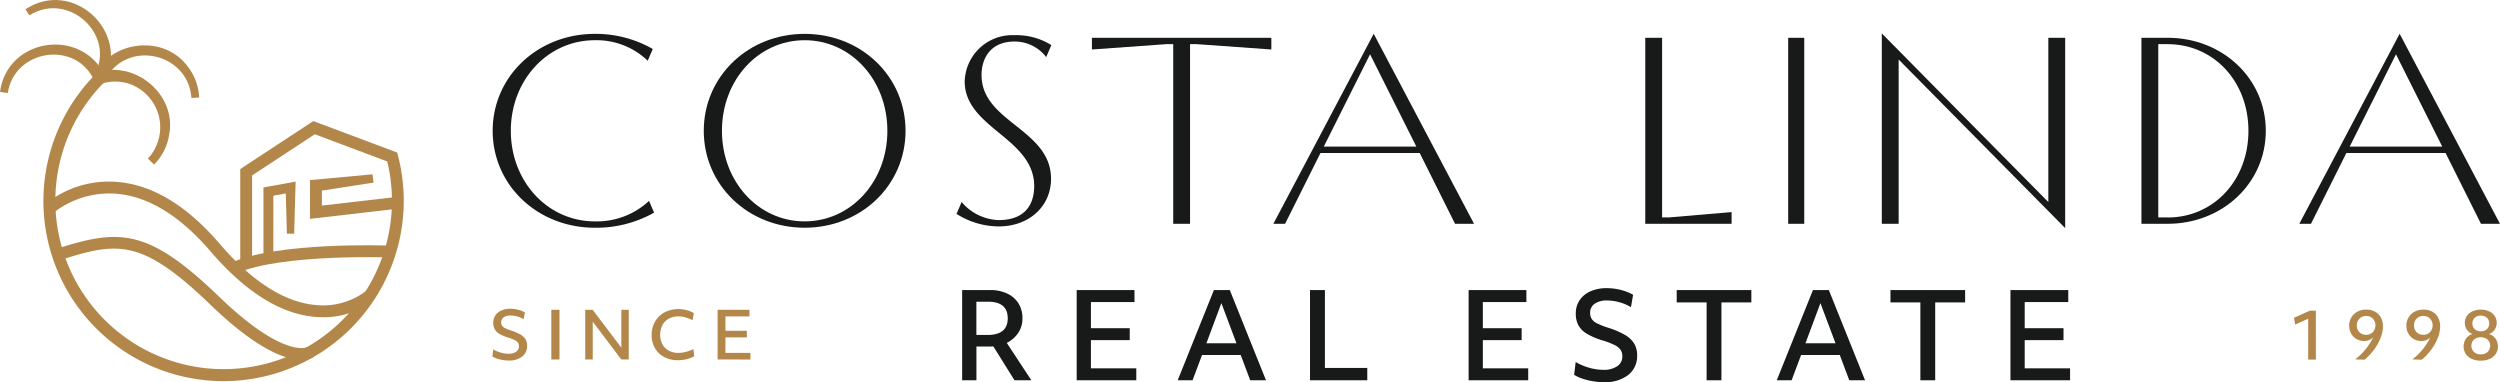<svg data-name="Grupo 9591" xmlns="http://www.w3.org/2000/svg" width="369.207" height="56.441" viewBox="0 0 369.207 56.441">
    <defs>
        <clipPath id="0fcfkp5wia">
            <path data-name="Rectángulo 11104" style="fill:none" d="M0 0h369.207v56.441H0z"/>
        </clipPath>
    </defs>
    <g data-name="Grupo 9561" style="clip-path:url(#0fcfkp5wia)">
        <path data-name="Trazado 15616" d="M226.289 38.818a11.332 11.332 0 0 1-7.815 2.854c-6.958 0-12.408-5.876-12.408-13.377s5.45-13.376 12.408-13.376a10.9 10.9 0 0 1 7.621 2.854l.186.183.745-1.738-.131-.081a16.937 16.937 0 0 0-8.421-2.157c-8.462 0-15.089 6.288-15.089 14.315s6.628 14.316 15.089 14.316a17.355 17.355 0 0 0 8.614-2.156l.131-.081-.744-1.738z" transform="translate(-130.625 -8.978)" style="fill:#181a19"/>
        <path data-name="Trazado 15617" d="M305.43 13.98c-8.353 0-14.9 6.288-14.9 14.315s6.543 14.316 14.9 14.316 14.9-6.288 14.9-14.316-6.543-14.315-14.9-14.315m0 27.692c-6.849 0-12.215-5.876-12.215-13.377s5.365-13.376 12.215-13.376 12.215 5.876 12.215 13.376-5.365 13.377-12.215 13.377" transform="translate(-186.596 -8.979)" style="fill:#181a19"/>
        <path data-name="Trazado 15618" d="M403.427 15.46a5.885 5.885 0 0 1 4.5 2.059l.186.248.76-1.774-.12-.083a9.772 9.772 0 0 0-5.33-1.388 7.03 7.03 0 0 0-7.344 6.84c0 3.418 2.577 5.536 5.07 7.586 2.553 2.1 5.194 4.271 5.194 7.868 0 1.872-.681 5.011-5.243 5.011a7.443 7.443 0 0 1-5.29-2.458l-.187-.207-.752 1.756.135.08a11.693 11.693 0 0 0 6.094 1.767c4.479 0 7.731-2.958 7.731-7.034 0-3.722-2.659-5.834-5.23-7.876-2.588-2.056-5.033-4-5.033-7.46 0-2.385 1.275-4.934 4.856-4.934" transform="translate(-253.61 -9.326)" style="fill:#181a19"/>
        <path data-name="Trazado 15619" d="m450.759 17.33 11.023-.788h.983v26.53h2.488v-26.53h.97l11.036.788V15.6h-26.5z" transform="translate(-289.502 -10.022)" style="fill:#181a19"/>
        <path data-name="Trazado 15620" d="m525.81 41.748-.138.263h1.728l5.229-10.457h14.652l5.219 10.457h2.808l-14.82-28.06zm14.14-24.77 6.837 13.636h-13.674z" transform="translate(-337.616 -8.96)" style="fill:#181a19"/>
        <path data-name="Trazado 15621" d="M681.678 42.133V15.6h-2.488v27.472h12.751v-1.729l-9.28.79z" transform="translate(-436.213 -10.022)" style="fill:#181a19"/>
        <path data-name="Rectángulo 11102" transform="translate(264.085 5.582)" style="fill:#181a19" d="M0 0h2.372v27.469H0z"/>
        <path data-name="Trazado 15622" d="M801.434 38.707 776.84 13.8v28.117h2.488v-24.26l24.593 24.9V14.448h-2.488z" transform="translate(-498.93 -8.866)" style="fill:#181a19"/>
        <path data-name="Trazado 15623" d="M887.876 15.6h-3.858v27.473h3.858c8.136 0 14.509-6.033 14.509-13.735S896.012 15.6 887.876 15.6m0 26.53h-1.37V16.543h1.37c6.809 0 11.944 5.5 11.944 12.8s-5.135 12.8-11.944 12.8" transform="translate(-567.765 -10.022)" style="fill:#181a19"/>
        <path data-name="Trazado 15624" d="m964.006 13.951-14.682 27.8-.138.263h1.724l5.228-10.457h14.652l5.228 10.457h2.808zm-.542 3.028 6.836 13.636h-13.672z" transform="translate(-609.62 -8.96)" style="fill:#181a19"/>
        <path data-name="Trazado 15625" d="M205.68 135.1a5.371 5.371 0 0 1-.893-.077 5.435 5.435 0 0 1-.855-.212 3.069 3.069 0 0 1-.666-.309l.126-1.043a4.486 4.486 0 0 0 1.076.459 4.155 4.155 0 0 0 1.164.179 1.94 1.94 0 0 0 1.14-.294.945.945 0 0 0 .415-.816.91.91 0 0 0-.14-.512 1.264 1.264 0 0 0-.483-.391 6.187 6.187 0 0 0-.961-.372 5.829 5.829 0 0 1-1.294-.546 1.85 1.85 0 0 1-.7-.691 1.972 1.972 0 0 1-.213-.947 1.915 1.915 0 0 1 .314-1.1 2.048 2.048 0 0 1 .884-.72 3.225 3.225 0 0 1 1.333-.256 4.631 4.631 0 0 1 1.135.145 3.771 3.771 0 0 1 1 .4l-.174 1a3.772 3.772 0 0 0-.932-.4 3.714 3.714 0 0 0-1-.145 1.721 1.721 0 0 0-1.024.265.87.87 0 0 0-.367.749.9.9 0 0 0 .125.483 1.067 1.067 0 0 0 .435.362 6.3 6.3 0 0 0 .86.343 6.883 6.883 0 0 1 1.406.594 2.117 2.117 0 0 1 .763.715 1.821 1.821 0 0 1 .236.942 1.954 1.954 0 0 1-.724 1.608 3.084 3.084 0 0 1-1.99.584" transform="translate(-130.548 -81.856)" style="fill:#b3874a"/>
        <path data-name="Rectángulo 11103" transform="translate(81.42 45.75)" style="fill:#b3874a" d="M0 0h1.207v7.341H0z"/>
        <path data-name="Trazado 15626" d="M241.6 135.225v-7.341h1.1l4.231 5.593v-5.593h1.1v7.341h-1.1l-4.221-5.583v5.583z" transform="translate(-155.172 -82.134)" style="fill:#b3874a"/>
        <path data-name="Trazado 15627" d="M272.882 135.14a4.18 4.18 0 0 1-2.024-.473 3.427 3.427 0 0 1-1.362-1.314 3.8 3.8 0 0 1-.488-1.941 3.994 3.994 0 0 1 .289-1.541 3.587 3.587 0 0 1 .816-1.212 3.664 3.664 0 0 1 1.256-.792 4.424 4.424 0 0 1 1.6-.28 4.809 4.809 0 0 1 1.207.16 3.714 3.714 0 0 1 1.063.44l-.2 1.043a5.845 5.845 0 0 0-1.082-.425 3.883 3.883 0 0 0-1.014-.135 2.831 2.831 0 0 0-1.405.338 2.367 2.367 0 0 0-.937.947 3.2 3.2 0 0 0 0 2.844 2.3 2.3 0 0 0 .942.933 2.972 2.972 0 0 0 1.43.328 4.376 4.376 0 0 0 1.092-.15 5.837 5.837 0 0 0 1.11-.411l.126 1.063a4.937 4.937 0 0 1-1.154.43 5.4 5.4 0 0 1-1.26.15" transform="translate(-172.772 -81.943)" style="fill:#b3874a"/>
        <path data-name="Trazado 15628" d="M296.252 135.225v-7.341h4.7v.976h-3.545v2.125h3.159v.976h-3.159v2.289h3.69v.976z" transform="translate(-190.27 -82.134)" style="fill:#b3874a"/>
        <path data-name="Trazado 15629" d="M949.1 135.475v-6.041l-1.923.864-.175-1 2.34-1.049h.894v7.225z" transform="translate(-608.22 -82.369)" style="fill:#b3874a"/>
        <path data-name="Trazado 15630" d="M970.666 135.167a8.963 8.963 0 0 0 2.651-3.263 1.747 1.747 0 0 1-1.36.544 2.108 2.108 0 0 1-1.112-.3 2.162 2.162 0 0 1-.777-.806 2.29 2.29 0 0 1-.287-1.141 2.348 2.348 0 0 1 .326-1.239 2.29 2.29 0 0 1 .894-.845 2.69 2.69 0 0 1 1.3-.306 2.648 2.648 0 0 1 1.3.306 2.145 2.145 0 0 1 .86.864 2.677 2.677 0 0 1 .306 1.306 4.683 4.683 0 0 1-.335 1.666 7.508 7.508 0 0 1-.942 1.719 8.681 8.681 0 0 1-1.432 1.539zm1.612-3.632a1.333 1.333 0 0 0 .991-.394 1.477 1.477 0 0 0 0-2 1.343 1.343 0 0 0-.991-.389 1.328 1.328 0 0 0-.981.389 1.353 1.353 0 0 0-.388 1 1.369 1.369 0 0 0 .378 1.005 1.33 1.33 0 0 0 .991.383" transform="translate(-622.847 -82.09)" style="fill:#b3874a"/>
        <path data-name="Trazado 15631" d="M994.283 135.167a8.962 8.962 0 0 0 2.651-3.263 1.747 1.747 0 0 1-1.36.544 2.108 2.108 0 0 1-1.112-.3 2.162 2.162 0 0 1-.777-.806 2.29 2.29 0 0 1-.287-1.141 2.349 2.349 0 0 1 .326-1.239 2.29 2.29 0 0 1 .894-.845 2.69 2.69 0 0 1 1.3-.306 2.648 2.648 0 0 1 1.3.306 2.146 2.146 0 0 1 .86.864 2.677 2.677 0 0 1 .306 1.306 4.683 4.683 0 0 1-.335 1.666 7.5 7.5 0 0 1-.942 1.719 8.679 8.679 0 0 1-1.432 1.539zm1.612-3.632a1.333 1.333 0 0 0 .991-.394 1.476 1.476 0 0 0 0-2 1.343 1.343 0 0 0-.991-.389 1.328 1.328 0 0 0-.981.389 1.353 1.353 0 0 0-.389 1 1.369 1.369 0 0 0 .378 1.005 1.331 1.331 0 0 0 .991.383" transform="translate(-638.016 -82.09)" style="fill:#b3874a"/>
        <path data-name="Trazado 15632" d="M1019.542 135.352a3.126 3.126 0 0 1-1.326-.263 2.069 2.069 0 0 1-.884-.738 2.067 2.067 0 0 1 .034-2.248 1.819 1.819 0 0 1 .961-.685 1.753 1.753 0 0 1-.826-.636 1.731 1.731 0 0 1-.3-1.015 1.752 1.752 0 0 1 .3-1.02 2.022 2.022 0 0 1 .831-.685 3.144 3.144 0 0 1 2.447 0 1.991 1.991 0 0 1 .825.685 1.773 1.773 0 0 1 .3 1.02 1.732 1.732 0 0 1-.306 1.02 1.71 1.71 0 0 1-.84.631 1.808 1.808 0 0 1 .971.68 2.039 2.039 0 0 1 .039 2.253 2.1 2.1 0 0 1-.889.738 3.152 3.152 0 0 1-1.335.263m.01-.933a1.43 1.43 0 0 0 1.01-.35 1.3 1.3 0 0 0 0-1.831 1.645 1.645 0 0 0-2.016 0 1.289 1.289 0 0 0 0 1.831 1.428 1.428 0 0 0 1.01.35m0-3.409a1.288 1.288 0 0 0 .913-.316 1.2 1.2 0 0 0-.005-1.675 1.447 1.447 0 0 0-1.816 0 1.19 1.19 0 0 0 0 1.675 1.291 1.291 0 0 0 .908.316" transform="translate(-653.185 -82.09)" style="fill:#b3874a"/>
        <path data-name="Trazado 15633" d="M397.185 133.067v-13.322h4.137a5.748 5.748 0 0 1 2.525.517 3.933 3.933 0 0 1 1.657 1.446 4.051 4.051 0 0 1 .587 2.208 3.733 3.733 0 0 1-.648 2.191 4.4 4.4 0 0 1-1.666 1.438l3.629 5.521h-2.49l-3.121-5a4.32 4.32 0 0 1-.4.017h-2.1v4.978zm3.839-11.6h-1.736v4.909h1.63q3 0 3-2.454t-2.892-2.454" transform="translate(-255.094 -76.907)" style="fill:#181a19"/>
        <path data-name="Trazado 15634" d="M444.47 133.068v-13.322h8.537v1.77h-6.433v3.856h5.732v1.77h-5.732v4.158h6.7v1.77z" transform="translate(-285.463 -76.907)" style="fill:#181a19"/>
        <path data-name="Trazado 15635" d="m486.17 133.068 5.346-13.322h2.348l5.347 13.322h-2.331l-1.4-3.733h-5.715l-1.4 3.733zm4.242-5.469h4.435l-2.226-5.925z" transform="translate(-312.245 -76.907)" style="fill:#181a19"/>
        <path data-name="Trazado 15636" d="M540.8 133.068v-13.322h2.2v11.5h6.258v1.823z" transform="translate(-347.334 -76.907)" style="fill:#181a19"/>
        <path data-name="Trazado 15637" d="M606.267 133.068v-13.322h8.533v1.77h-6.43v3.856h5.73v1.77h-5.73v4.158h6.7v1.77z" transform="translate(-389.378 -76.907)" style="fill:#181a19"/>
        <path data-name="Trazado 15638" d="M654.21 132.845a9.728 9.728 0 0 1-1.621-.141 9.89 9.89 0 0 1-1.552-.385 5.574 5.574 0 0 1-1.209-.561l.228-1.893a8.175 8.175 0 0 0 1.955.832 7.532 7.532 0 0 0 2.112.324 3.518 3.518 0 0 0 2.069-.535 1.717 1.717 0 0 0 .754-1.481 1.656 1.656 0 0 0-.254-.929 2.29 2.29 0 0 0-.877-.71 11.144 11.144 0 0 0-1.744-.675 10.586 10.586 0 0 1-2.349-.991 3.364 3.364 0 0 1-1.263-1.253 3.586 3.586 0 0 1-.386-1.718 3.476 3.476 0 0 1 .57-2 3.718 3.718 0 0 1 1.6-1.306 5.861 5.861 0 0 1 2.419-.465 8.4 8.4 0 0 1 2.06.263 6.852 6.852 0 0 1 1.815.719l-.316 1.823a6.824 6.824 0 0 0-1.692-.719 6.721 6.721 0 0 0-1.814-.263 3.12 3.12 0 0 0-1.858.482 1.579 1.579 0 0 0-.666 1.358 1.634 1.634 0 0 0 .228.876 1.944 1.944 0 0 0 .788.658 11.424 11.424 0 0 0 1.56.622 12.425 12.425 0 0 1 2.55 1.078 3.825 3.825 0 0 1 1.385 1.3 3.3 3.3 0 0 1 .43 1.709 3.544 3.544 0 0 1-1.315 2.918 5.6 5.6 0 0 1-3.611 1.061" transform="translate(-417.355 -76.403)" style="fill:#181a19"/>
        <path data-name="Trazado 15639" d="M696.581 133.068v-11.5h-4.418v-1.823h11.026v1.823h-4.418v11.5z" transform="translate(-444.545 -76.907)" style="fill:#181a19"/>
        <path data-name="Trazado 15640" d="m733.47 133.068 5.346-13.322h2.349l5.347 13.322h-2.332l-1.4-3.733h-5.715l-1.4 3.733zm4.242-5.469h4.435l-2.226-5.925z" transform="translate(-471.075 -76.907)" style="fill:#181a19"/>
        <path data-name="Trazado 15641" d="M784.83 133.068v-11.5h-4.417v-1.823h11.026v1.823h-4.417v11.5z" transform="translate(-501.224 -76.907)" style="fill:#181a19"/>
        <path data-name="Trazado 15642" d="M829.95 133.068v-13.322h8.537v1.77h-6.433v3.856h5.732v1.77h-5.732v4.158h6.7v1.77z" transform="translate(-533.04 -76.907)" style="fill:#181a19"/>
        <path data-name="Trazado 15643" d="M59.695 95q-.4 0-.82-.026c-5.207-.317-10.508-3.581-15.759-9.7-4.578-5.335-9.323-8.2-14.107-8.519A13.392 13.392 0 0 0 19.9 79.6l-1.168-1.3a14.863 14.863 0 0 1 10.362-3.294c5.282.337 10.447 3.408 15.354 9.127s9.791 8.787 14.494 9.092a10.477 10.477 0 0 0 7.17-2.117l1.175 1.294A11.788 11.788 0 0 1 59.695 95" transform="translate(-12.028 -48.156)" style="fill:#b3874a"/>
        <path data-name="Trazado 15644" d="M59.388 115.972c-2.1 0-6.3-1.238-13.405-8.086-10.233-9.864-13.73-9.4-22.343-6.624L23.1 99.6c9.326-3.01 13.531-3.155 24.093 7.031 9.43 9.087 12.934 7.494 12.973 7.472l.894 1.5a3.2 3.2 0 0 1-1.674.37" transform="translate(-14.837 -62.818)" style="fill:#b3874a"/>
        <path data-name="Trazado 15645" d="m96.4 105.391-.709-1.6c6.933-3.065 22.783-2.514 23.453-2.488l-.065 1.747c-.16-.007-16.118-.563-22.679 2.341" transform="translate(-61.459 -65.027)" style="fill:#b3874a"/>
        <path data-name="Trazado 15646" d="M44.529 75.619A26.609 26.609 0 0 1 25.808 30.1l1.229 1.244A24.854 24.854 0 1 0 68.7 43.174L58 39.156l-9.262 6.085v13.654h-1.75V44.3l10.793-7.089 12.388 4.651.115.438a26.633 26.633 0 0 1-25.755 33.319" transform="translate(-11.509 -19.331)" style="fill:#b3874a"/>
        <path data-name="Trazado 15647" d="m137.373 73.194-8.4 1.3.767-.868v3.941l-.974-.869 12.092-1.4.2 1.737-12.092 1.4-.975.112V72.825l.767-.071 8.461-.785z" transform="translate(-82.205 -46.227)" style="fill:#b3874a"/>
        <path data-name="Trazado 15648" d="M47.773 41.953a6.79 6.79 0 0 0-2.581-10.977 6.581 6.581 0 0 0-4.293-.063l-.524-1.668c5.448-1.831 11.461 3.154 10.59 8.84a8.054 8.054 0 0 1-2.284 4.749z" transform="translate(-25.93 -18.535)" style="fill:#b3874a"/>
        <path data-name="Trazado 15649" d="M0 25.4c1.043-7.977 12.013-9.63 15.5-2.418l-1.581.746c-2.678-6.022-11.809-4.64-12.769 1.836L0 25.4" transform="translate(0 -11.816)" style="fill:#b3874a"/>
        <path data-name="Trazado 15650" d="M10.51 1.371c6.935-4.585 15.458 3.2 11.721 10.578l-1.55-.809c3.3-6-3.848-12.512-9.591-8.869l-.579-.9" transform="translate(-6.75)" style="fill:#b3874a"/>
        <path data-name="Trazado 15651" d="M53.263 26.495c-.481-6.8-9.816-8.713-12.78-2.531l-1.567-.777c2.438-5.13 10.068-6.052 13.593-1.594a8.034 8.034 0 0 1 1.9 4.837z" transform="translate(-24.995 -12.031)" style="fill:#b3874a"/>
        <path data-name="Trazado 15652" d="M108.759 86.3V75.835l.6-.109 4.151-.757-.025.878-.19 6.816h-1.076l-.191-6.816.859.717-3.268.6.6-.717V86.3z" transform="translate(-69.851 -48.15)" style="fill:#b3874a"/>
    </g>
</svg>
